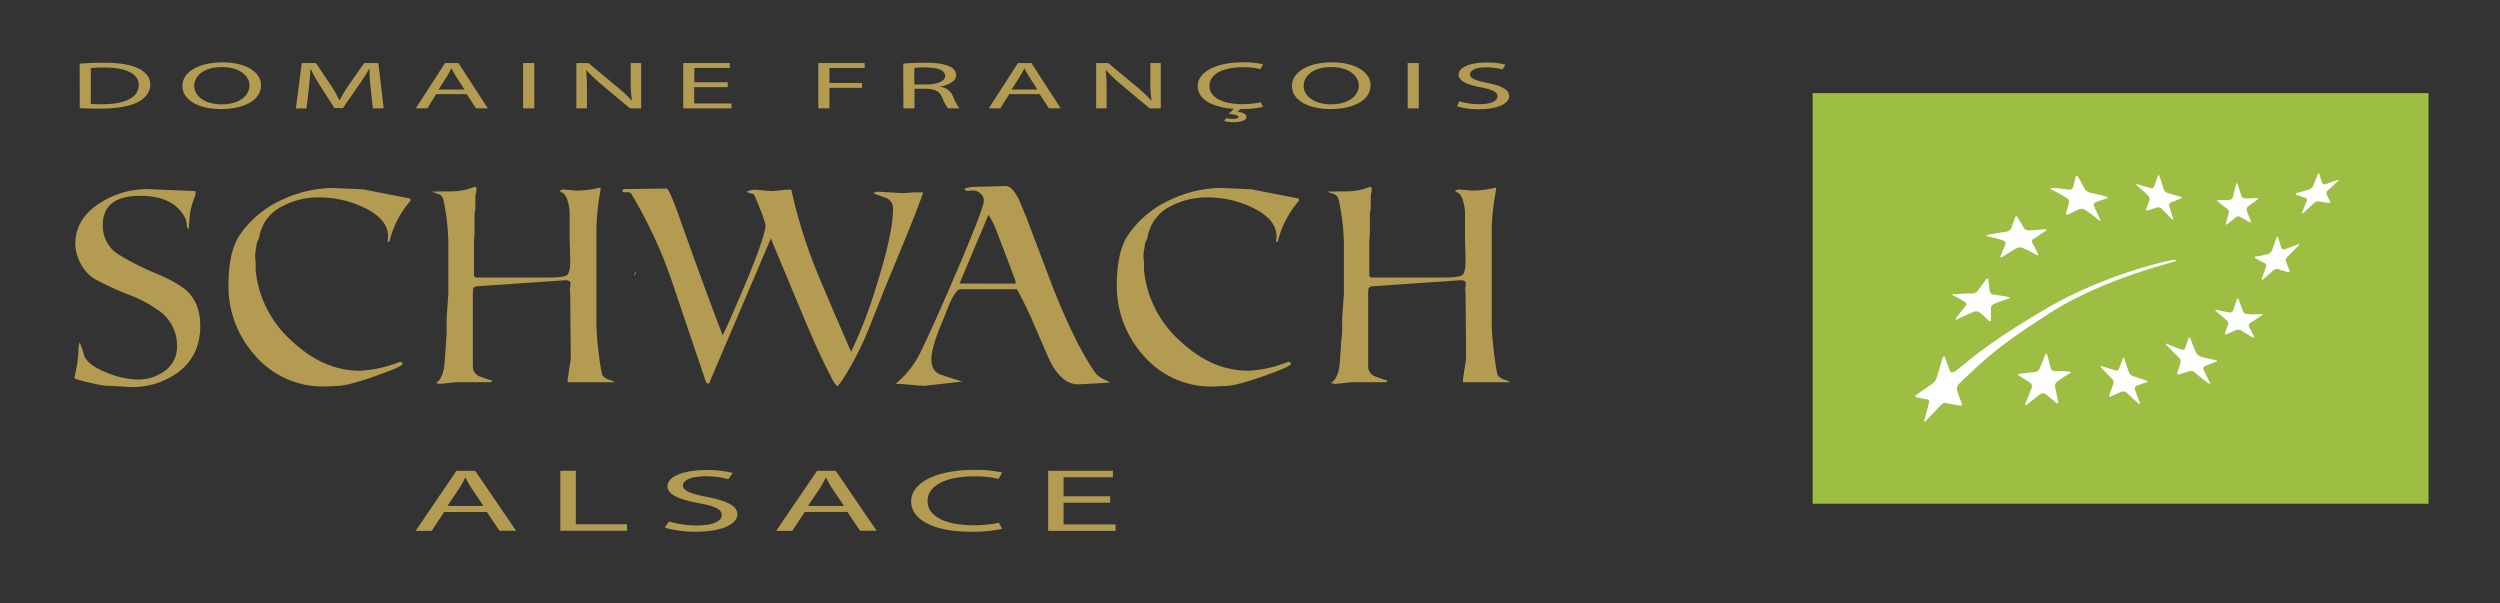 <svg xmlns="http://www.w3.org/2000/svg" xmlns:xlink="http://www.w3.org/1999/xlink" viewBox="0 0 621.32 149.86"><rect x="0" y="0" width="621.32" height="149.86" fill="#333333" stroke="none"/><defs><style>.cls-1{fill:none;}.cls-2{fill:#a79250;}.cls-3{isolation:isolate;}.cls-4{mix-blend-mode:multiply;}.cls-5{clip-path:url(#clip-path);}.cls-6{clip-path:url(#clip-path-2);}.cls-7{fill:#b39b51;}.cls-8{fill:#9dbe42;}.cls-9{fill:#fff;}</style><clipPath id="clip-path"><rect class="cls-1" x="-1390.13" y="-14.17" width="581.1" height="623.62"/></clipPath><clipPath id="clip-path-2"><path class="cls-2" d="M-1234.22,656.3q17.06,54,122.16,93.75,86.64,32.7,147.74,32.67,79.55,0,136.37-41.19,65.33-46.89,65.34-129.28,0-99.4-75.28-166.19-52.56-45.45-169-93.75-136.39-56.79-173.32-79.55-44-28.39-70.31-79.55t-26.27-98q0-130.66,133.53-211.65,109.36-65.31,230.11-65.34l244.34,9.94v15.63l-12.8,36.93Q-695.83-78.08-698-53.25t-6.39,74.58c-5.68-2.84-9-10.41-9.95-22.73q-2.87-24.13-4.26-27-56.82-119.34-230.11-119.33Q-1139.07-147.71-1139,0q0,95.19,79.55,149.16,59.65,39.78,194.61,98,113.63,48.32,156.25,90.91Q-644.7,400.62-644.69,510q0,153.4-115.08,237.22-99.43,72.45-240.05,72.45-2.86,0-62.51-2.83t-62.51-2.85q-11.37,0-81-15.63-75.32-17-75.29-22.72l7.11-38.36q9.93-44,12.78-95.17"/></clipPath></defs><g class="cls-3"><g id="Calque_2" data-name="Calque 2"><g class="cls-4"><g class="cls-5"><path class="cls-2" d="M-1234.22,656.3q17.06,54,122.16,93.75,86.64,32.7,147.74,32.67,79.55,0,136.37-41.19,65.33-46.89,65.34-129.28,0-99.4-75.28-166.19-52.56-45.45-169-93.75-136.39-56.79-173.32-79.55-44-28.39-70.31-79.55t-26.27-98q0-130.66,133.53-211.65,109.36-65.31,230.11-65.34l244.34,9.94v15.63l-12.8,36.93Q-695.83-78.08-698-53.25t-6.39,74.58c-5.68-2.84-9-10.41-9.95-22.73q-2.87-24.13-4.26-27-56.82-119.34-230.11-119.33Q-1139.07-147.71-1139,0q0,95.19,79.55,149.16,59.65,39.78,194.61,98,113.63,48.32,156.25,90.91Q-644.7,400.62-644.69,510q0,153.4-115.08,237.22-99.43,72.45-240.05,72.45-2.86,0-62.51-2.83t-62.51-2.85q-11.37,0-81-15.63-75.32-17-75.29-22.72l7.11-38.36q9.93-44,12.78-95.17"/><g class="cls-6"><rect class="cls-2" x="-3023.84" y="-590.89" width="3864.75" height="1288.25"/></g></g></g><path class="cls-7" d="M110.39,127.24l-3.09,4.69h-4L113.44,117h4.65l10.17,14.91h-4.12L121,127.24Zm9.77-1.5-2.91-4.3a21.71,21.71,0,0,1-1.55-2.72h-.09a29.24,29.24,0,0,1-1.5,2.7l-2.92,4.32Z"/><path class="cls-7" d="M139.26,117h3.85v13.3h12.73v1.61H139.26Z"/><path class="cls-7" d="M166.23,129.59a24.71,24.71,0,0,0,6.9,1c3.94,0,6.24-1,6.24-2.54s-1.6-2.19-5.62-3c-4.86-.86-7.87-2.12-7.87-4.23,0-2.32,3.85-4,9.64-4a25.58,25.58,0,0,1,6.59.72L181,119.08a21.42,21.42,0,0,0-5.65-.71c-4.07,0-5.62,1.22-5.62,2.23,0,1.4,1.81,2.08,5.93,2.88,5,1,7.6,2.19,7.6,4.38s-3.4,4.29-10.43,4.29a28.32,28.32,0,0,1-7.61-1Z"/><path class="cls-7" d="M200,127.24l-3.09,4.69h-4L203.06,117h4.64l10.17,14.91h-4.11l-3.18-4.69Zm9.77-1.5-2.92-4.3a22.88,22.88,0,0,1-1.54-2.72h-.09a29.24,29.24,0,0,1-1.5,2.7l-2.92,4.32Z"/><path class="cls-7" d="M249.05,131.44a36,36,0,0,1-7.87.71c-8.41,0-14.73-2.65-14.73-7.54,0-4.67,6.32-7.83,15.56-7.83a30,30,0,0,1,7.08.66l-.93,1.57a26.63,26.63,0,0,0-6-.62c-7,0-11.63,2.23-11.63,6.15,0,3.65,4.2,6,11.45,6a29.62,29.62,0,0,0,6.28-.62Z"/><path class="cls-7" d="M275.92,124.94H264.34v5.38h12.91v1.61H260.49V117h16.1v1.61H264.34v4.72h11.58Z"/><path class="cls-7" d="M19.8,15.82c1.69-.13,3.69-.23,5.88-.23,4,0,6.79.48,8.67,1.4s3,2.22,3,4-1.08,3.34-3.08,4.38S29,27,24.82,27c-2,0-3.62-.05-5-.13Zm2.77,10c.7.06,1.71.08,2.79.08,5.91,0,9.12-1.74,9.12-4.78,0-2.65-2.83-4.34-8.67-4.34a30.44,30.44,0,0,0-3.24.15Z"/><path class="cls-7" d="M64.88,21.18c0,3.88-4.48,5.93-9.94,5.93-5.65,0-9.62-2.3-9.62-5.71,0-3.58,4.22-5.91,9.94-5.91S64.88,17.84,64.88,21.18Zm-16.61.19c0,2.4,2.48,4.56,6.83,4.56S62,23.81,62,21.25c0-2.24-2.23-4.58-6.83-4.58S48.27,18.89,48.27,21.37Z"/><path class="cls-7" d="M92.14,22a44.16,44.16,0,0,1-.32-4.86h-.09A49.13,49.13,0,0,1,89,21.4l-3.78,5.46h-2.1L79.69,21.5a36.05,36.05,0,0,1-2.48-4.38h-.06c-.06,1.41-.22,3.29-.41,5l-.57,4.83H73.53L75,15.67h3.53l3.65,5.45a31.62,31.62,0,0,1,2.16,3.79h.09a32.28,32.28,0,0,1,2.26-3.79l3.81-5.45h3.53l1.33,11.26h-2.7Z"/><path class="cls-7" d="M108.41,23.39l-2.22,3.54h-2.86l7.28-11.26h3.33l7.3,11.26h-2.95L116,23.39Zm7-1.14L113.34,19A17.8,17.8,0,0,1,112.22,17h-.06c-.32.67-.67,1.35-1.08,2L109,22.25Z"/><path class="cls-7" d="M132.79,15.67V26.93H130V15.67Z"/><path class="cls-7" d="M143.24,26.93V15.67h3l6.86,5.7A33.85,33.85,0,0,1,157,25l.06,0a26.87,26.87,0,0,1-.32-4.63V15.67h2.61V26.93h-2.8l-6.8-5.71a39.89,39.89,0,0,1-4-3.76h-.09a39.72,39.72,0,0,1,.22,4.65v4.81Z"/><path class="cls-7" d="M180.85,21.65h-8.32v4.06h9.27v1.22h-12V15.67h11.56v1.22h-8.8v3.56h8.32Z"/><path class="cls-7" d="M203.38,15.67h11.53v1.22h-8.77v3.74h8.1v1.2h-8.1v5.1h-2.76Z"/><path class="cls-7" d="M224.48,15.82c1.39-.15,3.4-.23,5.3-.23,2.95,0,4.86.28,6.19.92a2.47,2.47,0,0,1,1.69,2.13c0,1.49-1.78,2.48-4,2.88v.05a3.88,3.88,0,0,1,3.15,2.27,12.24,12.24,0,0,0,1.65,3.09h-2.86a10.43,10.43,0,0,1-1.43-2.69c-.63-1.55-1.78-2.14-4.28-2.19h-2.61v4.88h-2.76ZM227.24,21h2.83c3,0,4.82-.85,4.82-2.14,0-1.45-2-2.09-4.92-2.1a20.89,20.89,0,0,0-2.73.13Z"/><path class="cls-7" d="M250.82,23.39l-2.23,3.54h-2.86L253,15.67h3.33l7.3,11.26h-2.95l-2.29-3.54Zm7-1.14L255.74,19A17.8,17.8,0,0,1,254.62,17h-.06a21.09,21.09,0,0,1-1.08,2l-2.09,3.26Z"/><path class="cls-7" d="M272.42,26.93V15.67h3l6.86,5.7A33.68,33.68,0,0,1,286.14,25l.07,0a25.9,25.9,0,0,1-.32-4.63V15.67h2.6V26.93H285.7l-6.8-5.71a39.89,39.89,0,0,1-4-3.76h-.1a39.52,39.52,0,0,1,.23,4.65v4.81Z"/><path class="cls-7" d="M313.91,26.56a24.32,24.32,0,0,1-5.62.54l-.73.67c1.17.11,2.22.56,2.22,1.25,0,1-1.62,1.35-3.27,1.35a8.77,8.77,0,0,1-2.25-.28l.44-.75a6.89,6.89,0,0,0,1.78.21c.73,0,1.33-.15,1.33-.5s-1-.63-2.47-.72l1.33-1.28c-5.24-.34-9-2.29-9-5.65,0-3.52,4.54-5.91,11.18-5.91a20.65,20.65,0,0,1,5.08.5l-.67,1.18a18.46,18.46,0,0,0-4.32-.46c-5,0-8.35,1.68-8.35,4.64,0,2.76,3,4.53,8.23,4.53a20.21,20.21,0,0,0,4.51-.47Z"/><path class="cls-7" d="M340.63,21.18c0,3.88-4.48,5.93-9.94,5.93-5.66,0-9.62-2.3-9.62-5.71,0-3.58,4.22-5.91,9.93-5.91S340.63,17.84,340.63,21.18ZM324,21.37c0,2.4,2.48,4.56,6.82,4.56s6.87-2.12,6.87-4.68c0-2.24-2.23-4.58-6.83-4.58S324,18.89,324,21.37Z"/><path class="cls-7" d="M352.61,15.67V26.93h-2.76V15.67Z"/><path class="cls-7" d="M362.68,25.16a16.94,16.94,0,0,0,5,.73c2.82,0,4.48-.78,4.48-1.92s-1.15-1.65-4-2.24c-3.49-.65-5.65-1.6-5.65-3.19,0-1.75,2.76-3,6.92-3a17,17,0,0,1,4.73.55l-.76,1.18a15,15,0,0,0-4.06-.53c-2.92,0-4,.92-4,1.69,0,1.05,1.31,1.57,4.26,2.17,3.62.73,5.46,1.65,5.46,3.31s-2.44,3.24-7.49,3.24a19.47,19.47,0,0,1-5.47-.72Z"/><path class="cls-7" d="M49.77,81q0,7.53-5.65,11.64a19.46,19.46,0,0,1-11.78,3.56L29.28,96c-2-.1-3-.14-3.07-.14a34.46,34.46,0,0,1-4-.77c-2.46-.56-3.69-.93-3.69-1.12l.35-1.88a28.66,28.66,0,0,0,.62-4.67,8.4,8.4,0,0,1,.28-2.37,18.57,18.57,0,0,1,1.05,3.07q.84,2.66,6,4.6a21.25,21.25,0,0,0,7.26,1.6,11.08,11.08,0,0,0,6.69-2A7.37,7.37,0,0,0,44,86a10.48,10.48,0,0,0-3.7-8.16,31.44,31.44,0,0,0-8.3-4.6,77.24,77.24,0,0,1-8.5-3.91A9.87,9.87,0,0,1,20,65.4a10.53,10.53,0,0,1-1.29-4.81q0-6.42,6.55-10.39A21.67,21.67,0,0,1,36.6,47l12,.49v.77L48,50.06a14.11,14.11,0,0,0-.8,3.24c-.07.82-.18,2-.32,3.66-.27-.14-.44-.51-.48-1.11a10.66,10.66,0,0,0-.21-1.33q-2.79-5.85-11.3-5.85-9.34,0-9.34,7.25a8.39,8.39,0,0,0,3.9,7.32A66.15,66.15,0,0,0,39,68.05q5.56,2.37,7.66,4.46C48.73,74.56,49.77,77.37,49.77,81Z"/><path class="cls-7" d="M102,49.92A23.89,23.89,0,0,0,96.8,60a1.09,1.09,0,0,0-.25.07.64.64,0,0,1-.24.07,7.28,7.28,0,0,0,.14-1.39q0-4.47-6.48-7.39a25.87,25.87,0,0,0-10.53-2.3,19,19,0,0,0-9.06,2.09,10.45,10.45,0,0,0-6,8.09,4,4,0,0,0-.66,1.95,15,15,0,0,0-.32,2.58c0-.14,0,.09.07.69s.07,1.51.07,2.72a27.1,27.1,0,0,0,9.07,17.64q7.8,7.32,16.87,7.32a30.65,30.65,0,0,0,9.9-2.23.94.94,0,0,1,.76.49q-.48.76-4.74,2.3-8.64,3.21-11.57,3.21l-1.6.07-1.68.07A22.19,22.19,0,0,1,63.26,88.2a25.65,25.65,0,0,1-6.48-17.36q0-8.43,2.93-12.62A25.44,25.44,0,0,1,70.44,49.5a29.87,29.87,0,0,1,12.41-2.78l7.39.34L102,49.36Z"/><path class="cls-7" d="M152.8,95H141.09V94.4c0-.23.25-2,.76-5.16l-.14-16.59a3.24,3.24,0,0,1,0-1.32l.07-.91c0-.51-.44-.77-1.32-.77l-21.54,1.47c-.75,0-1.19.23-1.33.69a19.82,19.82,0,0,0-.07,2.44V91.13a2.64,2.64,0,0,0,1.74,2.44c1,.37,2,.72,3,1a.37.37,0,0,1-.42.42h-8.36c-.1,0-1.49.14-4.18.42l-1-.21q1.74-1,2.16-4.6.21-2.92.42-5.93Q111,83,111,82.55V79.13l.42-6.13V62.54A55.79,55.79,0,0,0,110.27,50c-.18-1-.6-1.55-1.25-1.74l-1.7-.63c.28,0,1.86-.07,4.69-.07a15.35,15.35,0,0,0,6.07-1.18.79.79,0,0,1,.35.62c0,.1-.05.4-.14.91s-.14.81-.14.91v3.13a3.13,3.13,0,0,1-.1.53,2.51,2.51,0,0,0-.11.52v4.88c0,.14,0,.51-.07,1.12s-.07,1-.07,1.11v8.51a1.85,1.85,0,0,1,.42.35h18.27c2.41,0,3.89-.21,4.42-.63s.8-1.51.8-3.28c0-.09,0-1.18-.07-3.28s-.07-3.18-.07-3.27v-6a10.47,10.47,0,0,0-.48-2.47A3.8,3.8,0,0,0,140,48a2.24,2.24,0,0,1-.9-.56,1.65,1.65,0,0,1,1-.35l1.6.14c1,.1,1.54.14,1.68.14a26.67,26.67,0,0,0,5.85-.76v.69a62.34,62.34,0,0,0-1,9.28V80.88a68.07,68.07,0,0,0,.56,6.83c.41,3.39.76,5.28,1,5.65a3.39,3.39,0,0,0,1.57,1A4.79,4.79,0,0,1,152.8,95Z"/><path class="cls-7" d="M229.44,47.83q-1.74,5-5.37,13.74l-3.69,8.92q-2.16,5.45-4.33,10.88a76.55,76.55,0,0,1-6.27,12.41c-1,1.48-1.56,2.23-1.74,2.23a10.15,10.15,0,0,1-1.61-2.58q-2.93-5.5-7.39-16.25-7.24-17.36-7.46-17.91l-15.4,36.11a1,1,0,0,1-.7-.35q-4.18-12.34-8.37-24.75a114,114,0,0,0-10.25-22.17,1.07,1.07,0,0,0-.76-.35h-.91a.54.54,0,0,1-.56-.35.79.79,0,0,1,.77-.42l10.25-.13c.46,0,1.62,2.64,3.48,7.94q5.66,16,10.46,28.52.76-1.26,5.44-12.27,5.24-12.48,5.23-15.2a33.06,33.06,0,0,0-1.4-4c-.93-2.44-1.48-3.66-1.67-3.66a3.31,3.31,0,0,1-1.53-.49c.18-.28.81-.46,1.88-.56l2.16.18c1.35.12,2.07.17,2.16.17.33,0,1.09-.07,2.3-.21a13.47,13.47,0,0,1,2.51-.14,124.66,124.66,0,0,0,6,19.53q1.53,3.9,8.85,20.77a114.54,114.54,0,0,0,6.42-16.8q4-12.76,4-18.69a2.82,2.82,0,0,0-1.6-2.71c-1.12-.38-2.21-.77-3.28-1.19a2,2,0,0,1,1.05-.42l5.85.35c.51,0,1.42,0,2.72-.14Q228.26,47.77,229.44,47.83Zm-71.32,19.8-.42.84-.14-.07.35-.77Z"/><path class="cls-7" d="M275.82,95.1l-7.87.42q-4.12,0-7.11-6c-1.17-2.69-2.33-5.37-3.49-8a99.78,99.78,0,0,0-4.6-9.63H238.66c-.69,0-1.6,1.21-2.71,3.63-.56,1.44-1.12,2.86-1.68,4.25q-2.79,6.55-2.79,9.48c0,2,.75,3.24,2.23,3.84q2.73.9,5.44,1.74l-9.27,1.05c-.7,0-1.91-.08-3.62-.25s-3-.24-3.7-.24A23.14,23.14,0,0,0,229,87.05q2.75-5.55,8.82-19.7,6.69-15.69,6.69-17.43a2.32,2.32,0,0,0-.84-1.84,2.84,2.84,0,0,0-2-.74l-.63.07h-.69a.87.87,0,0,1-.63-.28c0-.23.27-.39.8-.48s1-.17,1.5-.21l7.95-.21c1.07,0,2.18,1.18,3.35,3.55q.9,2.23,1.88,4.54,3.35,8.93,6.76,17.84,5.24,13.11,9.9,20a5.66,5.66,0,0,0,2.44,2.09A6.78,6.78,0,0,1,275.82,95.1ZM252.4,70.49v-.56q0-.14-4.74-12.55a21.53,21.53,0,0,0-2-4l-7.18,17.08Z"/><path class="cls-7" d="M322.81,49.92A23.88,23.88,0,0,0,317.59,60a1.09,1.09,0,0,0-.25.07.7.7,0,0,1-.24.07,7.28,7.28,0,0,0,.14-1.39q0-4.47-6.49-7.39a25.79,25.79,0,0,0-10.52-2.3,19.11,19.11,0,0,0-9.07,2.09,10.46,10.46,0,0,0-6,8.09,3.82,3.82,0,0,0-.66,1.95,15,15,0,0,0-.32,2.58c0-.14,0,.09.07.69s.07,1.51.07,2.72a27.13,27.13,0,0,0,9.06,17.64q7.82,7.32,16.88,7.32a30.65,30.65,0,0,0,9.9-2.23,1,1,0,0,1,.76.49q-.48.76-4.74,2.3-8.64,3.21-11.57,3.21L303,96l-1.67.07a22.17,22.17,0,0,1-17.29-7.88,25.65,25.65,0,0,1-6.48-17.36q0-8.43,2.93-12.62a25.44,25.44,0,0,1,10.73-8.72,29.87,29.87,0,0,1,12.41-2.78l7.39.34,11.78,2.3Z"/><path class="cls-7" d="M375.31,95H363.6V94.4c0-.23.25-2,.77-5.16l-.14-16.59a2.92,2.92,0,0,1,0-1.32l.07-.91c0-.51-.45-.77-1.33-.77l-21.54,1.47c-.75,0-1.19.23-1.33.69a19.82,19.82,0,0,0-.07,2.44V91.13a2.65,2.65,0,0,0,1.75,2.44c1,.37,2,.72,3,1a.37.37,0,0,1-.42.42H336l-4.18.42-1.05-.21q1.74-1,2.16-4.6.21-2.92.42-5.93.21-1.74.21-2.16V79.13L334,73V62.54A55.79,55.79,0,0,0,332.78,50c-.18-1-.6-1.55-1.25-1.74l-1.7-.63c.28,0,1.86-.07,4.7-.07a15.34,15.34,0,0,0,6.06-1.18.79.79,0,0,1,.35.62c0,.1-.05.4-.14.91s-.14.81-.14.91v3.13a2.35,2.35,0,0,1-.1.53,2.51,2.51,0,0,0-.11.52v4.88c0,.14,0,.51-.07,1.12s-.07,1-.07,1.11v8.51a1.5,1.5,0,0,1,.42.35H359c2.41,0,3.89-.21,4.42-.63s.81-1.51.81-3.28c0-.09,0-1.18-.07-3.28s-.07-3.18-.07-3.27v-6A10.63,10.63,0,0,0,363.6,50,3.74,3.74,0,0,0,362.55,48a2.24,2.24,0,0,1-.9-.56,1.67,1.67,0,0,1,1-.35l1.61.14c1,.1,1.53.14,1.67.14a26.75,26.75,0,0,0,5.86-.76v.69a61.32,61.32,0,0,0-1.05,9.28V80.88q0,2,.56,6.83c.42,3.39.77,5.28,1,5.65a3.44,3.44,0,0,0,1.57,1A4.66,4.66,0,0,1,375.31,95Z"/><rect class="cls-8" x="450.49" y="23.14" width="153.07" height="102.05"/><path class="cls-9" d="M510.1,46.7c1.64.13,2.44.22,4,.41a1,1,0,0,0,1.1-.51l.7-2.71c.09-.35.35-.32.57.08.71,1.21,1,1.82,1.72,3.05a2.16,2.16,0,0,0,1.32.89c1.5.3,2,.44,3.85.92.5.14.58.37.22.49-1.11.39-1.69.49-2.84,1a.71.71,0,0,0-.3,1c.62,1.24.91,1.9,1.49,3.22.19.44,0,.48-.4.12a31,31,0,0,0-3.24-2.45,1.75,1.75,0,0,0-1.47-.25c-1.13.49-1.69.83-2.83,1.34-.38.17-.6,0-.51-.31.3-1.05.45-1.67.73-2.72a1.17,1.17,0,0,0-.66-1.12c-1.42-.84-2.13-1.25-3.59-2-.47-.25-.43-.43.1-.39"/><path class="cls-9" d="M494.18,58.35c1.95-.4,2.55-.5,4.39-.76a1.65,1.65,0,0,0,1.25-.77l1-2.79c.13-.35.4-.37.6,0,.63,1,1,1.57,1.56,2.63a1.55,1.55,0,0,0,1.32.61c1.73-.1,2.13-.2,3.89-.29.51,0,.57.18.21.41-1.35.87-1.76,1.23-2.95,1.95a.79.79,0,0,0-.38,1c.58,1.08.87,1.63,1.43,2.75.19.37,0,.47-.45.23a34.92,34.92,0,0,0-3.34-1.7,1.9,1.9,0,0,0-1.58.07c-1.26.76-1.68,1-3.38,2.09-.47.29-.7.25-.53-.2.55-1.41.74-1.75,1.2-2.88a.79.79,0,0,0-.62-.95,35.06,35.06,0,0,0-3.76-1c-.49-.1-.42-.29.16-.43"/><path class="cls-9" d="M485.76,73.13c1.78-.15,2.64-.18,4.3-.19a2,2,0,0,0,1.45-.66l2.07-2.8c.26-.36.52-.34.57,0,.15,1.16.23,1.75.35,2.93a1.09,1.09,0,0,0,1,.8c1.67.23,1.94.28,3.63.59.46.08.47.29,0,.44-1.35.45-2,.7-3.46,1.24a1.34,1.34,0,0,0-.87,1c0,1.2,0,1.8,0,3,0,.41-.25.5-.54.21-.9-.86-1.36-1.28-2.32-2.08a1.62,1.62,0,0,0-1.5-.08c-1.55.67-2.34,1-3.94,1.78-.52.24-.7.13-.39-.26l2.33-2.92a.71.71,0,0,0-.09-1.09,25.35,25.35,0,0,0-2.92-1.58c-.39-.18-.24-.38.33-.42"/><path class="cls-9" d="M514.34,92.82a34,34,0,0,0-3.05,2,1.39,1.39,0,0,0-.55,1.35c.31,1.4.46,2.11.75,3.61.1.49-.11.65-.46.35-1.07-.92-1.6-1.35-2.67-2.19A1.21,1.21,0,0,0,507,98c-1.27,1-1.9,1.48-3.18,2.51-.43.35-.6.21-.41-.3.61-1.53.91-2.27,1.5-3.73a1.14,1.14,0,0,0-.31-1.31c-1.12-.75-1.69-1.11-2.82-1.79-.37-.22-.28-.44.21-.51,1.5-.19,2.24-.26,3.72-.38a1.53,1.53,0,0,0,1.19-.88l1.38-3.34c.18-.42.41-.43.53,0,.34,1.26.51,1.9.84,3.22a1.1,1.1,0,0,0,1.05.76,21.06,21.06,0,0,1,3.56.11c.45,0,.5.28.12.49"/><path class="cls-9" d="M533.54,95c-1,.34-1.54.52-2.58.89a.74.74,0,0,0-.34,1c.45,1.27.69,1.9,1.16,3.17.16.42,0,.49-.39.16-1.12-1-1.67-1.5-2.77-2.53a1.36,1.36,0,0,0-1.28-.36c-1.06.45-1.59.68-2.68,1.19-.37.17-.55,0-.41-.39l1-2.79a1.36,1.36,0,0,0-.4-1.27c-1.07-1.06-1.6-1.6-2.64-2.66-.34-.35-.27-.52.15-.39l3.26,1a.77.77,0,0,0,1-.36c.39-1,.57-1.53.94-2.52.12-.31.32-.24.46.17.41,1.25.62,1.89,1.05,3.16a1.78,1.78,0,0,0,1,1l3.28,1.07c.42.14.5.34.17.45"/><path class="cls-9" d="M550.78,89.89c-1.15.44-1.68.67-2.8,1.11a.7.7,0,0,0-.3,1c.59,1.22.89,1.83,1.52,3,.2.4,0,.48-.41.18a29.39,29.39,0,0,1-3.18-2.51,1.71,1.71,0,0,0-1.37-.47l-2.65.85c-.35.12-.55-.07-.45-.42.32-1,.48-1.55.8-2.57a1.49,1.49,0,0,0-.51-1.28c-1.2-1.16-1.78-1.76-2.93-2.93-.38-.39-.32-.55.12-.37,1.37.57,2,.84,3.44,1.37.45.18.91,0,1-.28l.85-2.53c.12-.32.34-.24.5.19.51,1.32.77,2,1.31,3.3a2.16,2.16,0,0,0,1.16,1.06,27,27,0,0,0,3.68.87c.48.09.57.28.21.42"/><path class="cls-9" d="M562,78.45c-1.09.76-1.63,1.11-2.7,1.76a.78.78,0,0,0-.33,1c.47,1,.72,1.45,1.21,2.38.16.31,0,.4-.38.2a30.83,30.83,0,0,1-2.76-1.64,1.46,1.46,0,0,0-1.24-.15c-1,.45-1.47.66-2.43,1.07-.31.13-.49,0-.38-.29.3-.9.46-1.34.78-2.24a1,1,0,0,0-.43-1c-1.05-.83-1.56-1.32-2.57-2.21-.33-.28-.28-.43.12-.34,1.23.3,1.84.43,3.11.65a.85.85,0,0,0,1-.49c.35-1,.54-1.58.9-2.68.12-.35.33-.33.46,0,.43,1.16.65,1.73,1.09,2.88a1.26,1.26,0,0,0,1,.72,27.42,27.42,0,0,0,3.39,0c.45,0,.52.16.17.41"/><path class="cls-9" d="M571.15,61.1c-1,1.1-1.58,1.65-2.63,2.69a1.3,1.3,0,0,0-.41,1.17c.36.92.54,1.38.92,2.26.12.29,0,.47-.39.38a18.81,18.81,0,0,1-2.49-.74,1.32,1.32,0,0,0-1.18.34c-1,.93-1.53,1.39-2.47,2.21-.3.27-.46.19-.35-.17.34-1.09.6-1.68,1-2.83a.76.76,0,0,0-.3-1c-.94-.46-1.39-.71-2.3-1.24-.29-.17-.22-.36.15-.42,1.17-.19,1.76-.3,2.95-.59a1.54,1.54,0,0,0,1-.89l1.09-3.11c.13-.41.33-.48.43-.14.31,1,.47,1.56.79,2.57a.7.7,0,0,0,.92.34c1.25-.44,1.89-.68,3.17-1.21.41-.17.47,0,.13.33"/><path class="cls-9" d="M551.31,49.67a17.86,17.86,0,0,0,2.76,0,1,1,0,0,0,.85-.72l.8-3.09c.1-.41.29-.44.41,0,.37,1.18.56,1.75.94,2.87a.94.94,0,0,0,.89.58c1,0,1.65,0,2.91-.09.38,0,.47.13.14.39-.93.73-1.41,1-2.32,1.7a1.05,1.05,0,0,0-.3,1.1c.38,1,.57,1.52,1,2.5.12.32,0,.45-.33.28-.93-.5-1.39-.76-2.32-1.31a1,1,0,0,0-1.07.11c-.86.72-1.29,1.07-2.13,1.72-.27.21-.43.09-.34-.24.28-1,.42-1.5.71-2.57a1,1,0,0,0-.38-1c-.94-.67-1.39-1.05-2.29-1.81-.3-.25-.25-.43.11-.4"/><path class="cls-9" d="M531.29,45.81l3.16.92a.75.75,0,0,0,.94-.37c.34-1,.52-1.52.87-2.59.12-.34.33-.29.47.12.43,1.25.64,1.88,1,3.13a1.62,1.62,0,0,0,1,.95l3.14.9c.41.11.47.32.13.46-1,.42-1.52.62-2.52,1a.75.75,0,0,0-.36.93l.94,3c.12.39,0,.44-.36.12-1-1-1.44-1.48-2.42-2.46a1.31,1.31,0,0,0-1.15-.39c-.95.33-1.42.48-2.35.77-.3.09-.47-.07-.37-.36.32-.89.48-1.34.8-2.26a1.23,1.23,0,0,0-.42-1.12c-1-1-1.57-1.45-2.64-2.39-.35-.3-.3-.45.11-.34"/><path class="cls-9" d="M581,45.06l-2.4,2.19a1,1,0,0,0-.39,1c.34.75.52,1.12.89,1.81.13.23,0,.39-.37.35a24.31,24.31,0,0,1-2.44-.38,1.56,1.56,0,0,0-1.19.45l-2.61,2.38c-.35.31-.51.27-.36-.09.47-1.1.7-1.65,1.15-2.74a.58.58,0,0,0-.27-.83c-.94-.29-1.39-.45-2.3-.81-.29-.12-.21-.31.18-.42,1.21-.34,1.81-.53,3-.9a1.75,1.75,0,0,0,1-.88c.46-1.13.69-1.69,1.14-2.82.15-.36.33-.41.42-.11.25.92.39,1.36.68,2.22a.68.68,0,0,0,.87.27l2.89-1c.37-.12.42,0,.12.27"/><path class="cls-9" d="M540.22,65.08c.67-.18.77-.52,0-.48-1.37.07-17.3,3.74-31.12,11.79C494,85.16,489.5,89.53,486.29,92c-.85.66-1.48.67-1.63.27-.52-1.37-.84-2.15-1.26-3.43-.12-.39-.49-.35-.66.2-.56,1.85-.83,3-1.38,4.66A3,3,0,0,1,480,95.54c-2,1.37-2.39,1.64-3.62,2.48-.44.3-.67.64.22.8l2.18.4c.92.17.62.79.49,1.34-.38,1.55-.54,2.18-1,3.77-.17.53.05.6.48.15l3.12-3.28c.52-.54,1-1.17,1.56-1.07l3.42.65c.84.15.84-.23.61-.79-.65-1.61-.53-1.39-1-2.76a1.72,1.72,0,0,1,.31-1.73c7.92-7.7,11.19-10.22,22.08-17.32C517.33,72.62,528.66,68.2,540.22,65.08Z"/></g></g></svg>